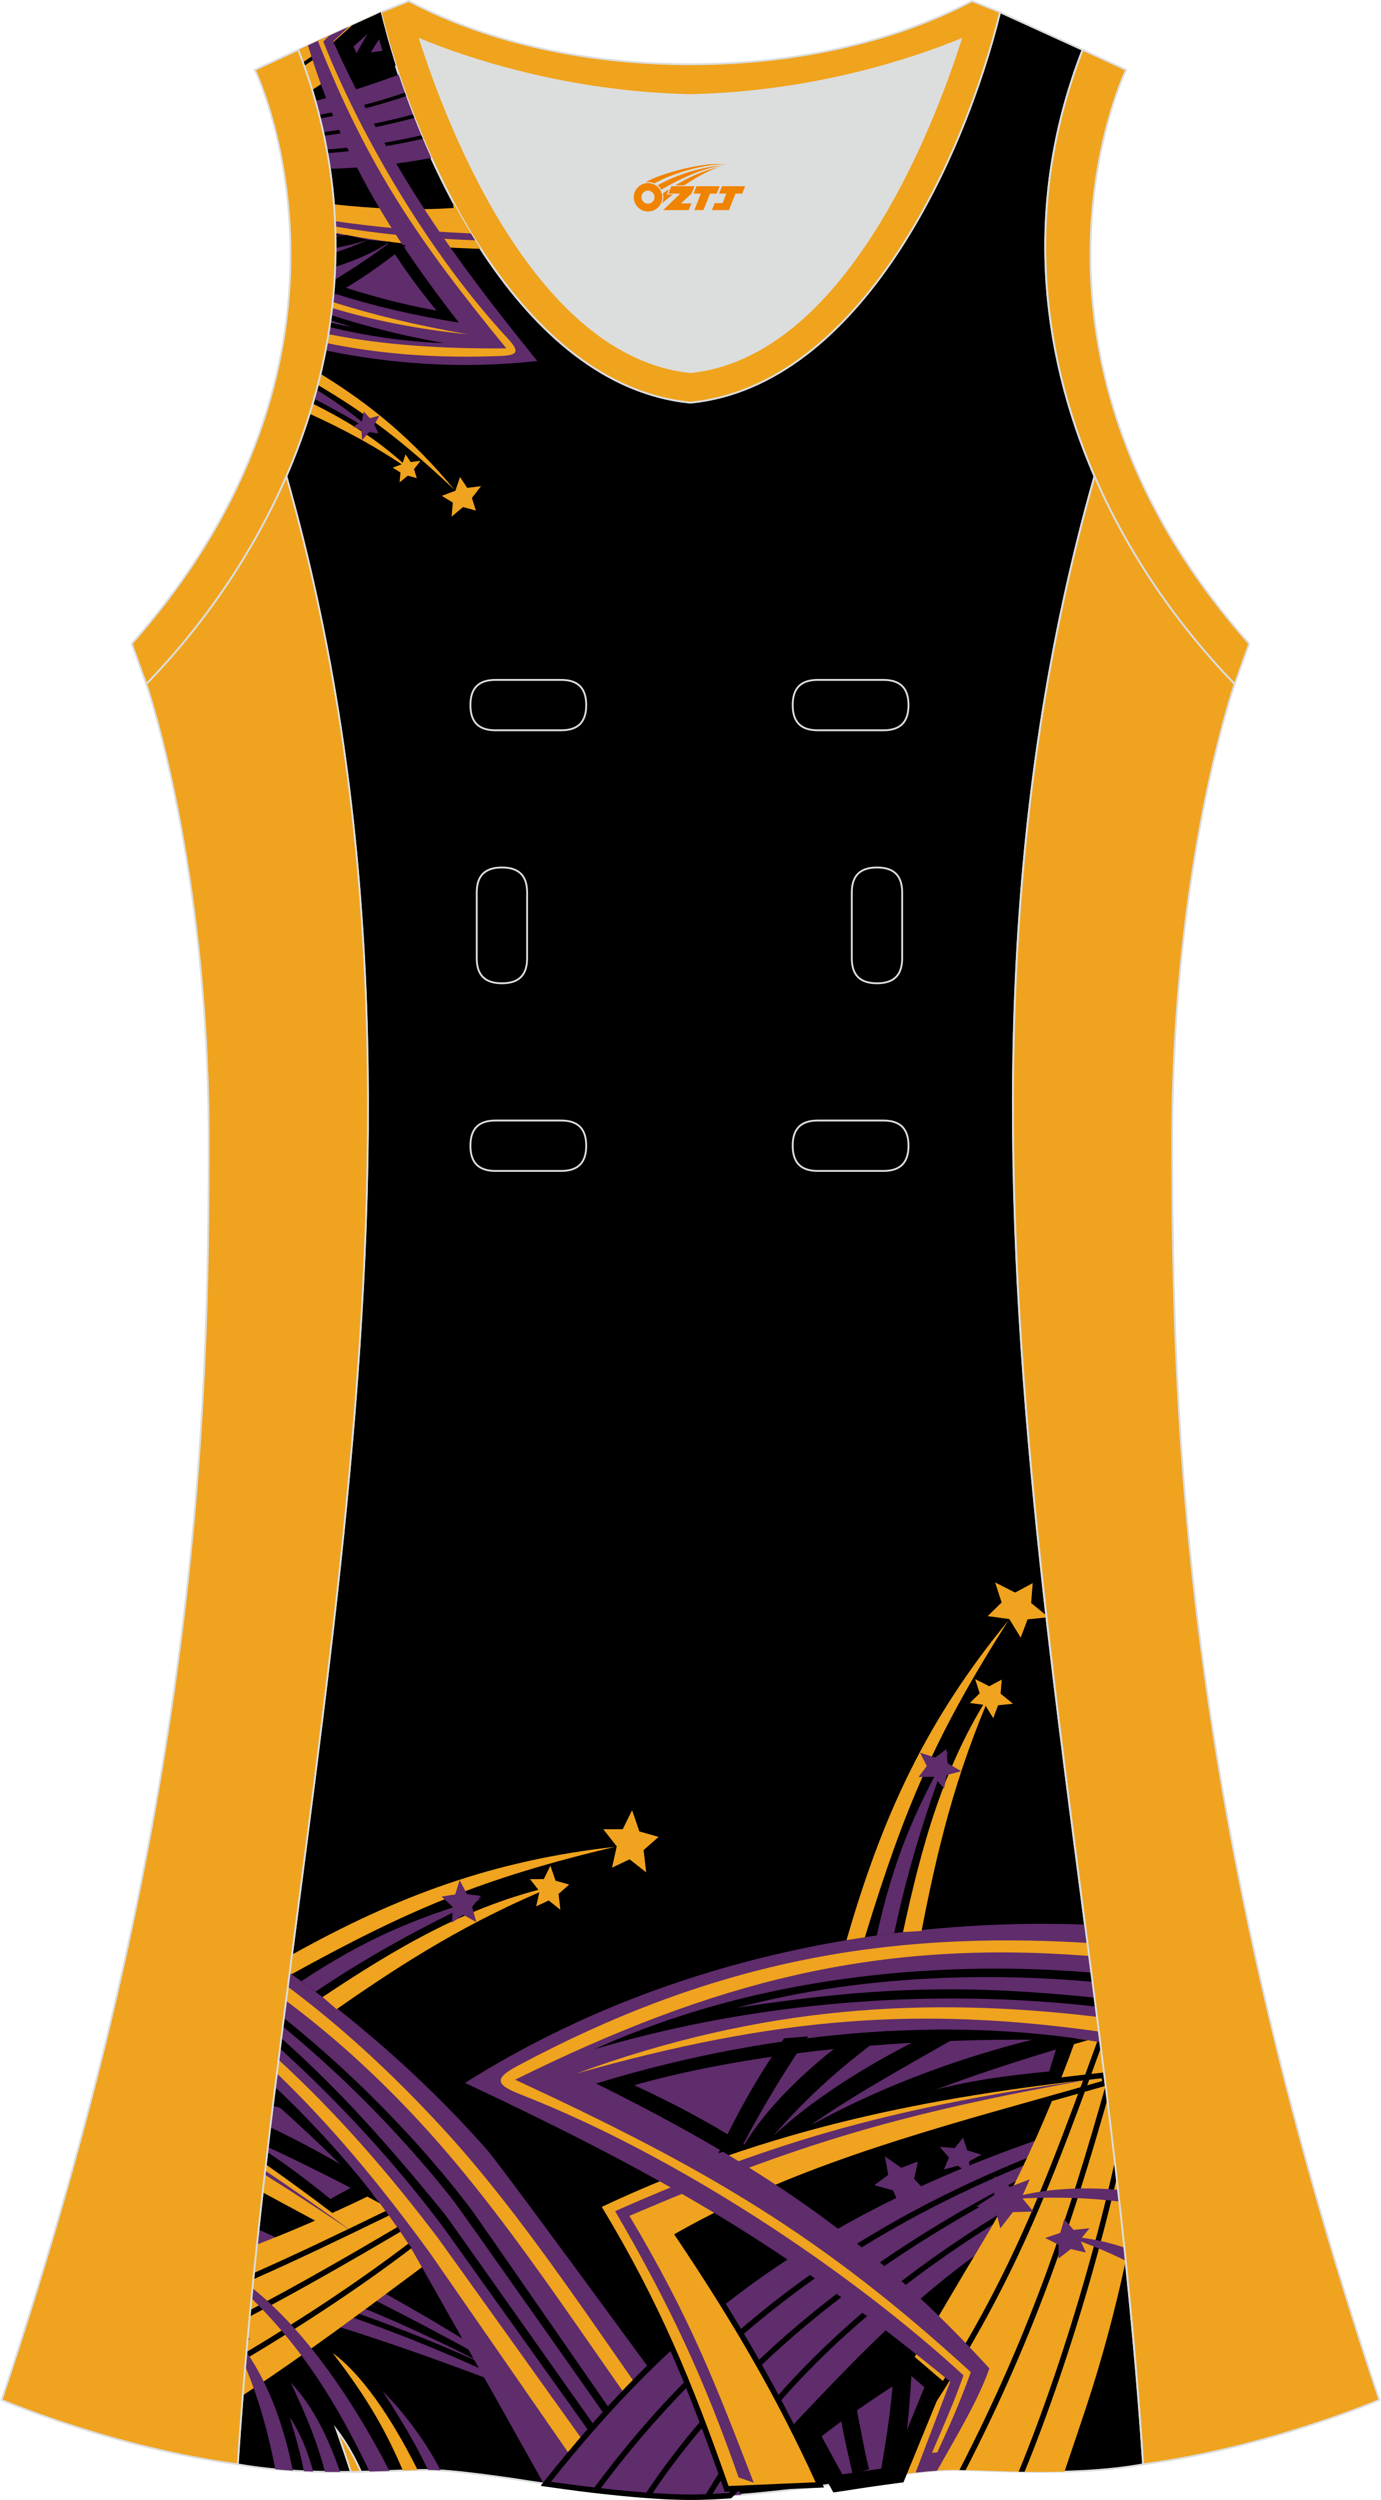 <?xml version="1.0" encoding="utf-8"?>
<!-- Generator: Adobe Illustrator 24.0.1, SVG Export Plug-In . SVG Version: 6.00 Build 0)  -->
<svg xmlns="http://www.w3.org/2000/svg" xmlns:xlink="http://www.w3.org/1999/xlink" version="1.1" id="图层_1" x="0px" y="0px" width="297.02px" height="537.6px" viewBox="0 0 297.48 538.82" enable-background="new 0 0 297.48 538.82" xml:space="preserve">
<g>
	<path fill="#DCDDDD" d="M148.73,20.5c27.02-0.59,48.53-7.99,58.27-11.99c-6.36,19.75-25.24,68.23-58.27,71.7   c-33.03-3.47-51.91-51.94-58.27-71.7C100.2,12.51,121.71,19.91,148.73,20.5z"/>
	<path fill="#F0A31C" stroke="#DCDDDD" stroke-width="0.4" stroke-miterlimit="22.926" d="M81.96,2.64   c7.7,31.44,30.15,80.42,66.62,84.14c0.05,0,0.1-0.01,0.15-0.01c0.05,0,0.1,0.01,0.15,0.01c36.48-3.71,58.93-52.7,66.62-84.14   l-6.06-2.42c-17.71,9.29-39.16,13.62-60.72,13.63c-21.55-0.01-43-4.33-60.71-13.63L81.96,2.64L81.96,2.64L81.96,2.64z    M148.73,80.21c-33.03-3.47-51.91-51.94-58.27-71.7c9.73,4,31.25,11.4,58.27,11.99c27.02-0.59,48.53-7.99,58.27-11.99   C200.65,28.26,181.77,76.74,148.73,80.21z"/>
	<path fill="#000001" stroke="#DCDDDD" stroke-width="0.4" stroke-miterlimit="22.926" d="M148.72,538.22   c0,0,10.92,0.27,35.03-3.45c0,0,12.77-2.04,19.82-2.38c7.06-0.34,26.13,1.75,42.73-1.25c-9.31-142.91-51.42-284.57-10.48-428.48   c-11.95-27.57-15.18-59.55-2.57-91.92l-17.77-8.09c-7.7,31.44-30.15,80.42-66.62,84.13l-0.15-0.01l-0.15,0.01   c-36.47-3.71-58.92-52.7-66.62-84.13l-17.77,8.09c12.61,32.37,9.39,64.35-2.57,91.92c40.94,143.91-1.16,285.57-10.48,428.48   c16.6,3,35.67,0.91,42.73,1.25c7.06,0.34,19.82,2.38,19.82,2.38C137.8,538.5,148.72,538.22,148.72,538.22z"/>
	<path fill="#5F2C6C" d="M55.62,480.53c20.41,9.21,43.13,22.09,69.08,39.82c-30.55-12.21-52.56-19.7-70.69-24.19   C54.51,490.95,55.05,485.74,55.62,480.53z"/>
	<path d="M55.22,484.19c22.98,9.33,44.47,21.41,65.91,33.47c1.28,0.72,2.57,1.44,3.85,2.17l-0.59,1.04   c-1.28-0.72-2.57-1.44-3.85-2.17c-21.3-11.98-42.65-23.98-65.46-33.27C55.13,485.02,55.18,484.61,55.22,484.19z"/>
	<path d="M54.87,487.58c25.65,8.27,49.79,19.85,70.14,32.26l-0.62,1.02c-20.21-12.33-44.17-23.82-69.65-32.06   C54.78,488.39,54.83,487.99,54.87,487.58z"/>
	<path d="M54.46,491.56c25.81,6.98,50.31,17.38,70.52,28.27l-0.57,1.05c-20.09-10.82-44.43-21.16-70.07-28.11   C54.38,492.36,54.42,491.96,54.46,491.56z"/>
	<path fill="#F0A31E" d="M80.24,472.86c0,0-11.24,5.64-24.97,10.91c-1.15,10.83-2.18,21.67-3.05,32.51   c12.98-8.48,25.31-17.71,38.79-27.75C87.76,483,84.19,477.76,80.24,472.86z"/>
	<path fill="#5F2C6C" d="M57.5,463.82c4.36,2.9,8.81,6.25,13.62,10.12l6.17-3.38c0,0-7.14-7.5-18.49-17.6   C58.37,456.57,57.93,460.2,57.5,463.82z"/>
	<path fill="#F0A31E" d="M57.19,466.49c9.85,6.92,19.45,14.28,29.07,21.96c-10.12-5.26-19.97-10.68-29.76-15.94   C56.73,470.51,56.96,468.5,57.19,466.49z"/>
	<path fill="#5F2C6C" d="M57.04,467.82c6.02,4.03,12.23,8.4,18.82,13.19c-6.78-4.56-13.01-8.62-18.92-12.32L57.04,467.82z"/>
	<path d="M83.69,477.53c-10.97,5.34-20.35,9.84-29.2,13.73c0.05-0.46,0.09-0.91,0.14-1.37c8.65-3.82,17.84-8.22,28.54-13.43   L83.69,477.53z"/>
	<path fill="#5F2C6C" d="M59.19,449.83c11.97,11.31,21.65,22.91,28.84,33.94c1.04,1.6,16.65,29.38,29.06,51.51   c21.74,3.19,31.62,2.94,31.62,2.94s3.53,0.09,11.01-0.52c-15.09-20.69-51.61-70.66-54.85-74.36c-7.59-8.65-22.01-23.55-42.56-38.14   C61.25,433.41,60.2,441.62,59.19,449.83z"/>
	<path d="M60.23,441.51c13.09,11.87,24.86,24.77,34.95,38.17c1.02,1.36,30.16,42.21,41.37,57.92c3.31,0.29,5.93,0.44,7.87,0.53   c-11.57-16.72-41.66-60.19-42.7-61.59c-4.91-6.59-18.95-24.21-40.65-41.6C60.78,437.13,60.51,439.32,60.23,441.51z"/>
	<path fill="#5F2C6C" d="M60.51,439.29c12.63,11.23,22.7,22.55,35.18,37.82c0.79,0.96,31.34,44.33,42.91,60.66   c1.5,0.12,2.83,0.2,3.99,0.27c-11.71-16.68-43.24-61.53-44.98-63.76c-5.69-7.27-18.59-22.63-36.78-37.52   C60.72,437.6,60.62,438.44,60.51,439.29z"/>
	<path fill="#F0A31E" d="M59.56,446.86c11.6,11.18,22.1,23.71,33.04,38.76c0.53,0.73,23.03,33.23,35.41,51.11   c2.03,0.24,3.91,0.44,5.64,0.61c-12.85-17.97-38.68-54.1-39.33-54.95c-10.63-14.05-21.8-26.88-34.4-38.47   C59.8,444.9,59.68,445.88,59.56,446.86z"/>
	<path fill="#F0A31E" d="M150.83,538.2c-20.41-26.22-38.26-56.92-60.59-81c-9.28-10.02-18.74-18.55-28.71-25.99   c0.13-1.01,0.26-2.02,0.39-3.03c11.73,8.77,22.66,18.86,33.35,30.47c22.11,24,41.39,56.83,59.35,79.4   C153.04,538.14,151.77,538.18,150.83,538.2z"/>
	<path fill="#F0A31E" d="M62.82,421.3c22.67-12.63,43.27-20.31,69.67-23.26c-28.53,6.77-44.36,13.47-69.75,27.47l-0.43-0.31   C62.48,423.9,62.65,422.6,62.82,421.3z"/>
	<path fill="#5F2C6C" d="M64.84,427.02c13.6-8.99,24.27-13.56,39.03-17.87c-13.55,6.39-24.78,12.58-35.97,20.13L64.84,427.02z"/>
	<path fill="#F0A31E" d="M69.42,430.43c15.75-10.48,31.15-19.71,50.09-24c-18.61,7.62-32.71,16.6-47.06,26.62L69.42,430.43z"/>
	<path d="M59.11,450.47c0.4,0.14,0.8,0.27,1.19,0.41l4.64,4.57c-1.9-0.45-4-0.98-6.25-1.56C58.83,452.76,58.97,451.61,59.11,450.47z   "/>
	<path d="M58.14,458.48c6.62,3.16,12.84,6.56,18.63,10.05l5.03,6.37c-7.85-4.24-16.25-8.47-24.17-12.14   C57.8,461.33,57.97,459.91,58.14,458.48z"/>
	<polygon fill="#F0A31E" points="141.86,395.91 138.63,398.75 139.19,403.56 135.62,400.74 131.82,402.54 132.84,397.95    129.94,394.26 134.14,394.24 136.15,390.15 137.72,394.73  "/>
	<polygon fill="#F0A31E" points="122.59,406.18 120.3,408.2 120.69,411.61 118.17,409.61 115.47,410.88 116.2,407.63 114.14,405.01    117.12,405 118.54,402.11 119.65,405.35  "/>
	<polygon fill="#5F2C6C" points="103.61,408.63 101.66,410.98 102.57,414.28 99.77,412.7 97.3,414.37 97.52,411.05 95.08,408.77    98.02,408.3 98.98,405.23 100.58,408.26  "/>
	<path d="M86.22,481c-11.46,6.75-21.99,12.78-32.51,18.29c0.04-0.48,0.09-0.95,0.13-1.42c10.28-5.41,20.59-11.32,31.77-17.9   L86.22,481z"/>
	<path d="M88.63,484.52c-10.49,8.01-22.88,16.23-35.75,23.9l0.13-1.47c12.56-7.52,24.65-15.56,34.9-23.38L88.63,484.52z"/>
	<path fill="#5F2C6C" d="M53.28,503.8l0.56,0.43l-0.6,0.08C53.25,504.14,53.27,503.97,53.28,503.8z"/>
	<path fill="#5F2C6C" d="M52.74,509.97c3.09,7.44,5.02,14.65,6.5,22.24c1.26,0.11,2.52,0.21,3.78,0.29   c-1.65-8.27-4.61-17.8-10.01-25.57C52.91,507.94,52.82,508.96,52.74,509.97z"/>
	<path fill="#5F2C6C" d="M62.34,520.98c1.47,4.7,2.42,8.3,3.06,11.65c0.67,0.03,1.34,0.05,2.01,0.07   C66.3,528.63,64.69,524.41,62.34,520.98z"/>
	<path fill="#5F2C6C" d="M62.56,513.53c3.58,7.54,5.77,13.04,7.39,19.23c1.1,0.02,2.19,0.02,3.26,0.02   C70.94,526.17,67.5,518.59,62.56,513.53z"/>
	<path fill="#F0A31E" stroke="#DCDDDD" stroke-width="0.4" stroke-miterlimit="22.926" d="M72.48,523.76   c1.1,3.12,2.12,6.07,3.06,9.01c0.73-0.01,1.46-0.02,2.17-0.03C76.37,529.76,74.65,526.62,72.48,523.76z"/>
	<path fill="#5F2C6C" d="M54.09,495.32c11.67,11.61,18.4,22.83,25.47,37.37c1.5-0.04,2.94-0.08,4.29-0.13   c-5.8-11.26-16.21-28.72-29.55-39.4C54.23,493.88,54.16,494.6,54.09,495.32z"/>
	<path fill="#F0A31E" d="M71.6,507.13c7.92,10.27,11.83,17.55,15.12,25.33c1.15-0.04,2.22-0.07,3.2-0.09   C85.8,524.1,79.15,512.69,71.6,507.13z"/>
	<path fill="#5F2C6C" d="M82.34,515.3c4.13,6.41,7.09,11.33,9.82,17.05c0.63,0,1.2,0.02,1.7,0.04c0.33,0.02,0.67,0.04,1.02,0.06   C92.44,527.74,88.5,521.6,82.34,515.3z"/>
	<path fill="#5F2C6C" d="M117.52,535.35c25.66-32.22,55.47-60.2,121.43-79.7c0.51,4.17,1,8.34,1.48,12.51   c-40.03,21.11-52.47,37.57-83.19,69.73c-5.78,0.4-8.53,0.33-8.53,0.33S138.96,538.47,117.52,535.35z"/>
	<path d="M117.06,534.97c12.86-16.15,26.76-31.23,45.73-44.73c18.95-13.5,42.95-25.39,76-35.17l0.68-0.2l0.08,0.7   c0.25,2.08,0.5,4.17,0.75,6.26c0.24,2.02,0.48,4.11,0.73,6.26l0.05,0.4l-0.36,0.19c-34.69,18.29-48.62,33.1-71.78,57.71   c-3.5,3.72-7.21,7.67-11.25,11.9l-0.16,0.17l-0.23,0.02c-5.57,0.39-8.35,0.34-8.57,0.33c-0.4,0.01-10.21,0.19-31.27-2.88   l-1.03-0.15L117.06,534.97L117.06,534.97z M163.48,491.21c-18.53,13.19-32.21,27.93-44.83,43.69c20.67,2.96,30.03,2.73,30.06,2.73   h0.03c0.01,0,2.64,0.06,8.24-0.32c3.96-4.15,7.63-8.04,11.09-11.72c23.17-24.63,37.13-39.47,71.73-57.77   c-0.22-1.89-0.45-3.85-0.69-5.85c-0.22-1.85-0.44-3.7-0.66-5.55C205.89,466.11,182.2,477.88,163.48,491.21z"/>
	<path d="M127.63,536.68c32.11-43.58,70.93-64.37,111.66-78.28c0.05,0.41,0.1,0.81,0.15,1.22C199.15,473.42,160.77,494,129,536.84   C128.55,536.79,128.09,536.74,127.63,536.68z"/>
	<path d="M138.84,537.79c15.13-22.94,36.72-41.82,60.9-56.84c12.73-7.9,26.18-14.74,39.78-20.55l0.15,1.23   c-13.44,5.75-26.72,12.52-39.29,20.33c-23.85,14.81-45.17,33.39-60.17,55.92C139.77,537.86,139.32,537.83,138.84,537.79z"/>
	<path d="M151.71,538.18c12.25-21.03,30.9-38.88,52.18-53.56c11.44-7.89,23.65-14.88,36.02-20.96l0.15,1.26   c-12.2,6.01-24.22,12.9-35.49,20.68c-20.92,14.44-39.28,31.94-51.44,52.53C152.61,538.15,152.14,538.17,151.71,538.18z"/>
	<path fill="#F0A31E" d="M231.85,439.35c0,0-8.55,24.52-19.43,42.69c-10.04,16.78-28.52,48.38-31.3,53.12   c0.86-0.13,1.73-0.26,2.62-0.4c0,0,12.77-2.04,19.82-2.38c4.7-0.23,14.73,0.62,25.8,0.33c1.92-5.63,3.98-11.8,4.68-13.91   c3.53-10.66,6.23-20.98,8.5-31.38c-1.64-15.79-3.53-31.56-5.52-47.33C235.31,439.81,233.58,439.56,231.85,439.35z"/>
	<path fill="#5F2C6C" d="M136.61,449.42c11.98,5.6,19.99,10.13,30.85,17.51c20.06-14.13,34.55-18.22,58.6-20.46l2.07-6.73   C228.14,439.74,178.04,437.76,136.61,449.42z"/>
	<path fill="#F0A31E" d="M156.53,536.43c-7.92-22.66-14.96-39.86-27.76-61.03c36.54-17.37,71.85-24.1,109.15-28.12l0.21,1.69   c-32.35,9.32-63.86,16.85-92.05,32.81c12.61,18.78,21.98,34.95,30.55,53.8L156.53,536.43z"/>
	<path d="M155.97,536.62c-3.95-11.31-7.69-21.27-12.03-31.02s-9.29-19.32-15.68-29.89l-0.34-0.56l0.6-0.28   c18.31-8.71,36.31-14.74,54.4-19.11c18.09-4.36,36.27-7.06,54.94-9.07l0.58-0.06l0.07,0.59l0.21,1.68l0.06,0.5l-0.49,0.14   c-4.86,1.4-9.31,2.65-13.75,3.9c-27.25,7.66-53.65,15.09-77.61,28.53c6.16,9.2,11.55,17.79,16.45,26.38   c5,8.77,9.5,17.54,13.79,26.98l0.36,0.8l-0.89,0.04l-20.1,0.86l-0.44,0.02L155.97,536.62L155.97,536.62z M145.03,505.11   c4.31,9.68,8.01,19.53,11.92,30.7l18.77-0.8c-4.17-9.11-8.53-17.6-13.37-26.07c-4.98-8.74-10.47-17.46-16.77-26.84l-0.36-0.54   l0.56-0.32c24.24-13.72,50.9-21.22,78.44-28.96c4.51-1.27,9.04-2.54,13.25-3.75l-0.07-0.6c-18.43,2-36.36,4.67-54.2,8.98   c-17.82,4.3-35.55,10.23-53.58,18.74C135.87,486.03,140.75,495.48,145.03,505.11z"/>
	<path fill="#5F2C6C" d="M159.11,533.96c-7.47-21.37-14.79-37.06-26.61-57.39c35.74-15.84,61.74-22.62,101.89-28.33   c-40.79,7.38-62.55,13.82-98.81,29.34c13.16,22.1,18.45,35.97,26.79,57.52L159.11,533.96z"/>
	<path d="M237.19,441.4c-6.97,19.23-12.42,33.63-19.23,47.61c-6.75,13.88-14.85,27.35-27.1,44.72c-0.56,0.08-1.1,0.15-1.62,0.22   c12.56-17.75,20.79-31.4,27.64-45.47c6.92-14.21,12.43-28.85,19.58-48.59l0.56,0.2L237.19,441.4z"/>
	<path fill="#5F2C6C" d="M174.69,524.65l5.8,10.61c1.06-0.15,2.14-0.32,3.25-0.49c0,0,4.49-0.72,9.62-1.37l7.94-19.41l-5.01-4.29   C196.3,509.7,183.64,517.42,174.69,524.65z"/>
	<path d="M176.99,525.11l4.48,8.19l0.37-0.06c1.59-0.23,1.12-0.16,1.64-0.24c0.01,0,3.93-0.63,8.64-1.24l7.05-17.25l-3.04-2.6   C193.05,513.83,184.12,519.51,176.99,525.11L176.99,525.11z M178.93,536.11l-5.8-10.6l-0.72-1.31l1.17-0.94   c9.03-7.3,21.76-15.06,21.8-15.09l1.11-0.68l0.99,0.85l5.01,4.29l0.98,0.84l-0.49,1.19l-7.94,19.4l-0.4,0.97l-1.03,0.13   c-5.1,0.65-9.56,1.36-9.58,1.36c-1.63,0.25-1.15,0.19-1.65,0.26c-0.36,0.05-0.89,0.13-1.61,0.24l-1.23,0.18L178.93,536.11z"/>
	<path d="M192.58,508.48l3.94,0.43c-0.4,7.48-0.84,14.66-2.14,22.03l-4.59,1.55C191.08,524.97,192.49,516.09,192.58,508.48z"/>
	<path d="M184.14,516.99c1.05,5.55,2.9,15.25,3.15,15.17l-3.58,1.15c-1.18-5.2-2.43-10.24-3.15-15.88L184.14,516.99z"/>
	<path fill="#5F2C6C" d="M100.13,448.93c44.3,20.82,69.54,35.72,104.6,64.39l-7.47,19.61c1.62-0.18,3.21-0.33,4.65-0.44   c3.95-7.1,8.82-15,11.26-22.03c-24.06-26.31-47.36-42.86-84.78-61.4c40.72-12.47,79.33-13.96,108.64-8.91   c-1.07-8.44-2.16-16.89-3.26-25.34C205.83,413.75,151.19,416.73,100.13,448.93z"/>
	<path d="M129.68,441.06c34.87-10.04,72.1-12.58,106.35-8.73c-0.3-2.35-0.6-4.7-0.91-7.06   C212.06,423.32,170.21,423.25,129.68,441.06z"/>
	<path d="M131.39,440.45c16.57-4.64,33.65-7.6,50.68-9c18.24-1.5,36.42-1.19,53.83,0.75l-0.43-3.38c-0.15-1.14-0.29-2.29-0.44-3.43   c-11.52-0.97-27.7-1.47-46.06,0.49C171.06,427.78,151.1,432.03,131.39,440.45L131.39,440.45z M182.09,431.68   c-17.6,1.45-35.27,4.56-52.37,9.49l-1.72,0.5l1.64-0.72c20.27-8.91,40.88-13.35,59.3-15.31s34.66-1.46,46.2-0.48l0.1,0.01l0.01,0.1   c0.15,1.18,0.31,2.35,0.46,3.53l0.45,3.53l0.02,0.15l-0.15-0.02C218.58,430.49,200.37,430.18,182.09,431.68z"/>
	<path fill="#5F2C6C" d="M158.66,432.76c31.39-4.86,50.72-4.89,77.15-2.22c-0.15-1.14-0.29-2.27-0.44-3.4   C218.07,425.57,188.43,424.77,158.66,432.76z"/>
	<path fill="#F0A31E" d="M124.1,446.92c43.4-12.28,74.1-14.47,112.65-9.06c-0.13-1.06-0.27-2.11-0.4-3.17   C199.49,430.3,164.06,432.29,124.1,446.92z"/>
	<path fill="#F0A31E" d="M234.65,421.57c-45.87-3.6-81.07,5.58-123.71,26.67c41.02,19.02,65.83,33.38,98.23,63.03   c-2.79,7.7-5.01,12.44-7.23,17.28l-1.15,0.11c2.35-5.49,4.83-11.06,6.8-16.7c-24.46-22.49-61.48-47.24-95.38-60.5   c-0.46-0.18-0.88-0.36-1.27-0.53c-4.08-1.75-4.35-3.07,0.42-5.62c41.55-22.23,78.75-29.25,122.92-26.55L234.65,421.57z"/>
	<path fill="#F0A31E" d="M182.37,418.17c7.65-26.6,17.18-47.4,34.9-68.91c-15.77,24.72-22.46,40.56-30.94,68.28L182.37,418.17z"/>
	<path fill="#5F2C6C" d="M188.89,417.16c3.5-15.93,7.98-26.63,15.57-40c-5.27,14.02-9.02,26.28-11.81,39.49L188.89,417.16z"/>
	<path fill="#F0A31E" d="M194.55,416.42c4.01-18.49,8.64-35.84,19.24-52.11c-8.05,18.43-11.92,34.69-15.24,51.87L194.55,416.42z"/>
	<path d="M154.73,464.09c4.62-9.73,8.69-16.73,14.17-24.76l5.22-0.43c-5.39,7.94-9.71,15.07-14.17,23.54L154.73,464.09z"/>
	<path d="M159.98,462.89c5.74-10.16,17.71-20.19,24.21-24.63l7.39-0.5c-9.68,7.1-17.17,13.55-25.05,22.67L159.98,462.89z"/>
	<path d="M166.54,460.44c10.07-9.59,24.94-17.99,35.7-22.98l6.52,0.06c-9.09,5.41-24.1,13.31-35.18,21.27L166.54,460.44z"/>
	<path d="M174.31,458.26c17.5-9.67,35.57-15.77,52.04-19.6l8.05,1.06c-13.92,3.93-28.83,8.87-40.02,13.49L174.31,458.26z"/>
	<polygon fill="#F0A31E" points="222.51,341.21 222.17,345.5 225.42,348.15 225.47,348.61 221.4,349.02 219.92,352.96    217.46,348.95 212.8,348.32 215.81,345.38 214.4,341.06 218.72,343.25  "/>
	<polygon fill="#F0A31E" points="215.83,362 215.59,365.04 218.25,367.21 215.04,367.54 214,370.33 212.26,367.49 208.95,367.04    211.08,364.96 210.09,361.89 213.15,363.44  "/>
	<polygon fill="#5F2C6C" points="203.91,376.97 204.15,380.01 207.1,381.75 203.98,382.57 203.38,385.49 201.22,382.95    197.89,383.01 199.68,380.63 198.22,377.75 201.48,378.82  "/>
	<path d="M238.58,452.61c-3.85,13.48-7.68,25.84-12.2,38.12c-4.98,13.51-10.78,26.94-18.34,41.66c-0.46-0.01-0.91-0.02-1.33-0.03   c7.66-14.88,13.53-28.42,18.55-42.05c4.82-13.09,8.86-26.25,12.95-40.75C238.33,450.57,238.46,451.59,238.58,452.61z"/>
	<path d="M240.6,469.56c-1.6,6.82-3.4,13.74-5.34,20.59c-4.3,15.12-9.32,29.93-14.5,42.59c-0.43-0.01-0.86-0.02-1.28-0.02   c5.23-12.72,10.3-27.64,14.63-42.89c2.26-7.94,4.31-15.96,6.08-23.82C240.32,467.2,240.46,468.38,240.6,469.56z"/>
	<polygon fill="#5F2C6C" points="214.29,469.04 217.63,471.33 221.87,469.71 220.13,473.61 222.65,476.66 218.23,476.78    215.53,480.28 214.55,476.46 210.37,475.57 214.18,473.09  "/>
	<polygon fill="#5F2C6C" points="207.49,460.75 208.39,463.47 211.47,464.39 208.81,465.83 208.91,468.62 206.38,466.79    203.36,467.59 204.45,465.02 202.48,462.73 205.69,462.97  "/>
	<polygon fill="#5F2C6C" points="197.76,465.87 196.95,469.61 199.89,472.76 195.85,472.63 194.08,475.92 192.39,472.09    188.36,470.98 191.36,468.75 190.64,464.77 194.18,467.22  "/>
	<polygon fill="#5F2C6C" points="229.31,478.3 231.33,480.62 234.75,480.25 232.73,482.78 233.99,485.5 230.72,484.74    228.07,486.79 228.08,483.8 225.18,482.35 228.46,481.25  "/>
	<path fill="#5F2C6C" d="M229.78,482.03c4.61,1.53,8.8,3.27,12.75,5.21c-0.1-0.94-0.19-1.88-0.29-2.82   C238.21,483.07,234.02,482.19,229.78,482.03z"/>
	<path fill="#5F2C6C" d="M216.95,474.03c9.08-0.63,16.9-0.43,24.2,0.47c-0.09-0.85-0.19-1.69-0.28-2.54   C232.54,471.3,224.21,471.71,216.95,474.03z"/>
	<g>
		<path fill="none" d="M92.86,34.03c-6.72,1.3-13.94,2.13-21.85,2.35c-0.71-4.85-1.75-9.73-3.14-14.63    c6.06-1.5,11.78-3.39,17.97-5.65C87.77,21.92,90.11,27.99,92.86,34.03z"/>
		<path fill="#5F2C6C" d="M92.86,34.03c-6.72,1.3-13.94,2.13-21.85,2.35c-0.71-4.85-1.75-9.73-3.14-14.63    c6.06-1.5,11.78-3.39,17.97-5.65C87.77,21.92,90.11,27.99,92.86,34.03z"/>
	</g>
	<path d="M91.05,29.91c-6.96,1.61-13.82,2.59-20.59,3.1c-0.05-0.26-0.1-0.53-0.15-0.79c6.72-0.49,13.52-1.47,20.42-3.05   C90.84,29.41,90.94,29.66,91.05,29.91z"/>
	<path d="M89.21,25.41c-6.35,1.71-12.88,2.98-19.49,3.86c-0.06-0.26-0.11-0.52-0.17-0.78c6.56-0.87,13.05-2.12,19.36-3.82   C89.02,24.91,89.11,25.16,89.21,25.41z"/>
	<path d="M87.44,20.71c-5.98,2.04-12.22,3.63-18.57,4.83c-0.06-0.26-0.13-0.52-0.19-0.77c6.33-1.19,12.54-2.77,18.49-4.8   C87.26,20.21,87.35,20.46,87.44,20.71z"/>
	<path fill="#F0A31E" d="M67.18,19.41c5.53-3.68,11.54-7.7,16.32-10.9c-0.57-2.01-1.09-3.97-1.56-5.86l-17.77,8.09   C65.3,13.63,66.3,16.52,67.18,19.41z"/>
	<path fill="#5F2C6C" d="M94,66.95c-5.55-6.82-9.04-11.85-13.41-19.42c-3.01,0.5-5.8,0.84-8.44,1.03c0.17,4.26,0.1,8.48-0.2,12.66   C79,63.55,86.54,65.63,94,66.95z"/>
	<path fill="#F0A31E" d="M103.48,53.62c-10.95-0.24-21.29-1.47-31.29-3.43c-0.05-2.04-0.16-4.09-0.32-6.15   c8.6,0.94,17.17,1.35,25.81,0.79c-0.07-0.47-0.14-0.94-0.2-1.41C99.35,46.91,101.34,50.32,103.48,53.62z"/>
	<path fill="#5F2C6C" d="M102.32,51.8c-11.12-0.43-20.72-1.37-30.18-2.98c-0.01-0.39-0.03-0.77-0.05-1.16   c8.97,1.33,18.11,2.12,29.31,2.66C101.71,50.81,102.02,51.31,102.32,51.8z"/>
	<path d="M65.19,13.44c4.92-3.41,10.36-6.81,16.83-10.5c0.06,0.27,0.13,0.53,0.2,0.8c-6.43,3.68-11.84,7.07-16.75,10.48   C65.37,13.96,65.28,13.7,65.19,13.44z"/>
	<path fill="#5F2C6C" d="M81.26,2.96l-7.32,6.59l1.76,4.02c0,0,4.08-0.4,8.97-1.15c-1.05-3.39-1.95-6.67-2.72-9.77L81.26,2.96z"/>
	<path d="M80.88,5.72l-4.78,4.3l0.71,1.63c1.21-0.13,3.19-0.37,5.53-0.7c-0.3-1.01-0.59-2-0.86-2.99   C81.27,7.2,81.07,6.46,80.88,5.72L80.88,5.72z M85.2,14.15l-0.28,0.04c-4.85,0.74-9.05,1.16-9.06,1.16l-1.29,0.13l-0.52-1.2   l-1.76-4.02l-0.52-1.18l0.96-0.86l3.1-2.78l6.11-2.78C82.83,6.28,83.92,10.15,85.2,14.15z"/>
	<path d="M77.57,15.38l-2.23-1.4c2.13-3.85,4.19-7.56,6.65-11.15c0.29,1.19,0.6,2.4,0.94,3.64C80.95,9.39,79.02,12.46,77.57,15.38z"/>
	<path fill="#5F2C6C" d="M115.71,77.8C95.2,52.51,84.39,36.27,71.69,8.96l3.35-3.17l-8.77,3.99c6.75,21.93,15.88,38.33,32.54,59.75   c-9.57-1.48-18.62-3.65-27.04-6.33c-0.36,4.16-0.94,8.27-1.73,12.33C83.67,78.34,99.14,79.67,115.71,77.8z"/>
	<path d="M95.73,73.96c-8.28-1.42-16.48-3.47-24.45-6.05c-0.11,0.86-0.23,1.72-0.36,2.58C78.68,72.36,87.01,73.65,95.73,73.96z"/>
	<path fill="#5F2C6C" d="M75.97,70.55c-1.67-0.51-3.28-1.02-4.84-1.52c-0.02,0.16-0.04,0.32-0.06,0.48   C72.68,69.88,74.32,70.23,75.97,70.55z"/>
	<path fill="#F0A31E" d="M100.77,72.06c-10.94-1.93-20.45-4.18-29.17-6.98c-0.04,0.44-0.09,0.86-0.14,1.3   C80.52,69.08,90.2,71.01,100.77,72.06z"/>
	<path fill="#F0A31E" d="M70.68,72.03c11.85,2.33,24.33,3.18,38.36,3.05C89.98,51.82,79.27,36.04,68.44,8.9l0.2-0.19l2.22-1.01   C70.43,8.11,70,8.52,69.58,8.95c8.14,20.55,23.15,46.08,39.62,63.84c0.22,0.24,0.42,0.47,0.61,0.69c1.94,2.23,1.72,3.09-1.87,3.24   c-13.62,0.56-25.92-0.36-37.58-2.77C70.47,73.3,70.58,72.67,70.68,72.03z"/>
	<path d="M87.39,52.92c-5.58,4.49-10.04,7.5-15.65,10.73c0.1-1.11,0.19-2.22,0.26-3.33c4.07-2.47,7.78-4.96,11.78-7.92L87.39,52.92z   "/>
	<path d="M83.9,52.12c-3.32,2.31-7.65,4.1-11.76,5.4c0.04-1.04,0.07-2.07,0.08-3.12c2.3-0.77,4.62-1.66,7.04-2.71L83.9,52.12z"/>
	<path d="M79.26,51.69c-2.22,0.71-4.6,1.29-7.04,1.76c0-0.81,0-1.61-0.02-2.42c0.8-0.12,1.59-0.24,2.36-0.38L79.26,51.69z"/>
	<path d="M73.98,50.74c-0.59,0.03-1.18,0.06-1.77,0.08c0-0.15-0.01-0.3-0.01-0.45L73.98,50.74z"/>
	<path fill="#F0A31E" d="M68.98,80.57c10.92,6.68,20.07,14.33,28.91,25.04c-10.74-10.19-18.8-16.33-29.5-22.65   C68.59,82.17,68.79,81.37,68.98,80.57z"/>
	<path fill="#5F2C6C" d="M68.11,84.02c4.58,2.74,8.65,5.81,13.17,9.69c-4.77-2.93-9.23-5.48-13.7-7.77   C67.76,85.3,67.94,84.66,68.11,84.02z"/>
	<path fill="#F0A31E" d="M67.28,86.99c7.63,3.78,14.77,8.2,21.21,14.44c-7.54-5.2-14.66-8.99-21.87-12.25   C66.84,88.45,67.06,87.73,67.28,86.99z"/>
	<polygon fill="#F0A31E" points="102.48,110.05 99.71,109.29 97.24,111.35 97.51,108.33 95.13,106.87 98.06,105.77 99.06,102.81    100.6,105.15 103.6,104.78 101.62,107.32  "/>
	<polygon fill="#F0A31E" points="89.74,103.06 87.79,102.52 86.03,103.97 86.22,101.84 84.54,100.8 86.61,100.02 87.32,97.92    88.41,99.58 90.54,99.32 89.14,101.12  "/>
	<polygon fill="#5F2C6C" points="81.48,93.37 79.46,93.14 77.95,94.85 77.81,92.71 75.98,91.95 77.91,90.86 78.29,88.68    79.63,90.14 81.69,89.56 80.58,91.55  "/>
	<path fill="#F0A31D" stroke="#DCDDDD" stroke-width="0.4" stroke-miterlimit="22.926" d="M233.28,10.73   c-20.34,52.2,0.51,103.41,32.76,136.72l3.13-8.71c-54.6-61.63-27.78-121.16-26.53-123.68L233.28,10.73z"/>
	<path fill="#F0A31D" stroke="#DCDDDD" stroke-width="0.4" stroke-miterlimit="22.926" d="M64.19,10.73   c20.34,52.2-0.51,103.41-32.76,136.72l-3.13-8.71C82.9,77.11,56.09,17.58,54.83,15.06L64.19,10.73z"/>
	<path fill="#F0A31F" stroke="#DCDDDD" stroke-width="0.4" stroke-miterlimit="22.926" d="M31.43,147.44   c0,0,13.45,38.74,13.45,98.12S42.9,389.97,0.25,517.26c0,0,24.05,10.31,50.9,13.87c9.31-142.91,51.42-284.57,10.48-428.48   C54.3,119.54,43.69,134.78,31.43,147.44z"/>
	<path fill="#F0A31F" stroke="#DCDDDD" stroke-width="0.4" stroke-miterlimit="22.926" d="M266.04,147.44   c0,0-13.45,38.74-13.45,98.12s1.98,144.41,44.64,271.7c0,0-24.06,10.3-50.9,13.87c-9.31-142.91-51.42-284.57-10.48-428.48   C243.17,119.55,253.78,134.79,266.04,147.44z"/>
	
	<g>
		<path fill="none" stroke="#DCDDDD" stroke-width="0.4" stroke-miterlimit="22.926" d="M176.17,146.54c-3.64,0-5.4,1.77-5.4,5.43    c0,3.65,1.77,5.43,5.4,5.43h14.16c3.64,0,5.4-1.78,5.4-5.43s-1.77-5.43-5.4-5.43H176.17z"/>
		<path fill="none" stroke="#DCDDDD" stroke-width="0.4" stroke-miterlimit="22.926" d="M106.7,146.54c-3.64,0-5.4,1.77-5.4,5.43    c0,3.65,1.77,5.43,5.4,5.43h14.16c3.64,0,5.4-1.78,5.4-5.43s-1.77-5.43-5.4-5.43H106.7z"/>
		<path fill="none" stroke="#DCDDDD" stroke-width="0.4" stroke-miterlimit="22.926" d="M176.17,241.51c-3.64,0-5.4,1.78-5.4,5.43    s1.77,5.43,5.4,5.43h14.16c3.64,0,5.4-1.78,5.4-5.43s-1.77-5.43-5.4-5.43H176.17z"/>
		<path fill="none" stroke="#DCDDDD" stroke-width="0.4" stroke-miterlimit="22.926" d="M106.7,241.51c-3.64,0-5.4,1.78-5.4,5.43    s1.77,5.43,5.4,5.43h14.16c3.64,0,5.4-1.78,5.4-5.43s-1.77-5.43-5.4-5.43H106.7z"/>
		<path fill="none" stroke="#DCDDDD" stroke-width="0.4" stroke-miterlimit="22.926" d="M102.66,206.53c0,3.64,1.77,5.4,5.43,5.4    c3.65,0,5.43-1.77,5.43-5.4v-14.16c0-3.64-1.78-5.4-5.43-5.4s-5.43,1.77-5.43,5.4V206.53z"/>
		<path fill="none" stroke="#DCDDDD" stroke-width="0.4" stroke-miterlimit="22.926" d="M194.37,192.37c0-3.64-1.78-5.4-5.43-5.4    s-5.43,1.77-5.43,5.4v14.16c0,3.64,1.78,5.4,5.43,5.4s5.43-1.77,5.43-5.4V192.37z"/>
	</g>
</g>
<g id="图层_x0020_1">
	<path fill="#F08300" d="M136.69,43.54c0.416,1.136,1.472,1.984,2.752,2.032c0.144,0,0.304,0,0.448-0.016h0.016   c0.016,0,0.064,0,0.128-0.016c0.032,0,0.048-0.016,0.08-0.016c0.064-0.016,0.144-0.032,0.224-0.048c0.016,0,0.016,0,0.032,0   c0.192-0.048,0.4-0.112,0.576-0.208c0.192-0.096,0.4-0.224,0.608-0.384c0.672-0.56,1.104-1.408,1.104-2.352   c0-0.224-0.032-0.448-0.08-0.672l0,0C142.53,41.66,142.48,41.49,142.4,41.31C141.93,40.22,140.85,39.46,139.58,39.46C137.89,39.46,136.51,40.83,136.51,42.53C136.51,42.88,136.57,43.22,136.69,43.54L136.69,43.54L136.69,43.54z M140.99,42.56L140.99,42.56C140.96,43.34,140.3,43.94,139.52,43.9C138.73,43.87,138.14,43.22,138.17,42.43c0.032-0.784,0.688-1.376,1.472-1.344   C140.41,41.12,141.02,41.79,140.99,42.56L140.99,42.56z"/>
	<polygon fill="#F08300" points="155.02,40.14 ,154.38,41.73 ,152.94,41.73 ,151.52,45.28 ,149.57,45.28 ,150.97,41.73 ,149.39,41.73    ,150.03,40.14"/>
	<path fill="#F08300" d="M156.99,35.41c-1.008-0.096-3.024-0.144-5.056,0.112c-2.416,0.304-5.152,0.912-7.616,1.664   C142.27,37.79,140.4,38.51,139.05,39.28C139.25,39.25,139.44,39.23,139.63,39.23c0.48,0,0.944,0.112,1.36,0.288   C145.09,37.2,152.29,35.15,156.99,35.41L156.99,35.41L156.99,35.41z"/>
	<path fill="#F08300" d="M142.46,40.88c4-2.368,8.88-4.672,13.488-5.248c-4.608,0.288-10.224,2-14.288,4.304   C141.98,40.19,142.25,40.51,142.46,40.88C142.46,40.88,142.46,40.88,142.46,40.88z"/>
	<polygon fill="#F08300" points="160.51,40.14 ,159.89,41.73 ,158.43,41.73 ,157.02,45.28 ,156.56,45.28 ,155.05,45.28 ,153.36,45.28    ,153.95,43.78 ,155.66,43.78 ,156.48,41.73 ,154.89,41.73 ,155.53,40.14"/>
	<polygon fill="#F08300" points="149.6,40.14 ,148.96,41.73 ,146.67,43.84 ,148.93,43.84 ,148.35,45.28 ,142.86,45.28 ,146.53,41.73    ,143.95,41.73 ,144.59,40.14"/>
	<path fill="#F08300" d="M154.88,36c-3.376,0.752-6.464,2.192-9.424,3.952h1.888C149.77,38.38,152.11,36.95,154.88,36z    M144.08,40.82C143.45,41.2,143.39,41.25,142.78,41.66c0.064,0.256,0.112,0.544,0.112,0.816c0,0.496-0.112,0.976-0.32,1.392   c0.176-0.16,0.32-0.304,0.432-0.4c0.272-0.24,0.768-0.64,1.6-1.296l0.32-0.256H143.6l0,0L144.08,40.82L144.08,40.82L144.08,40.82z"/>
</g>
</svg>
